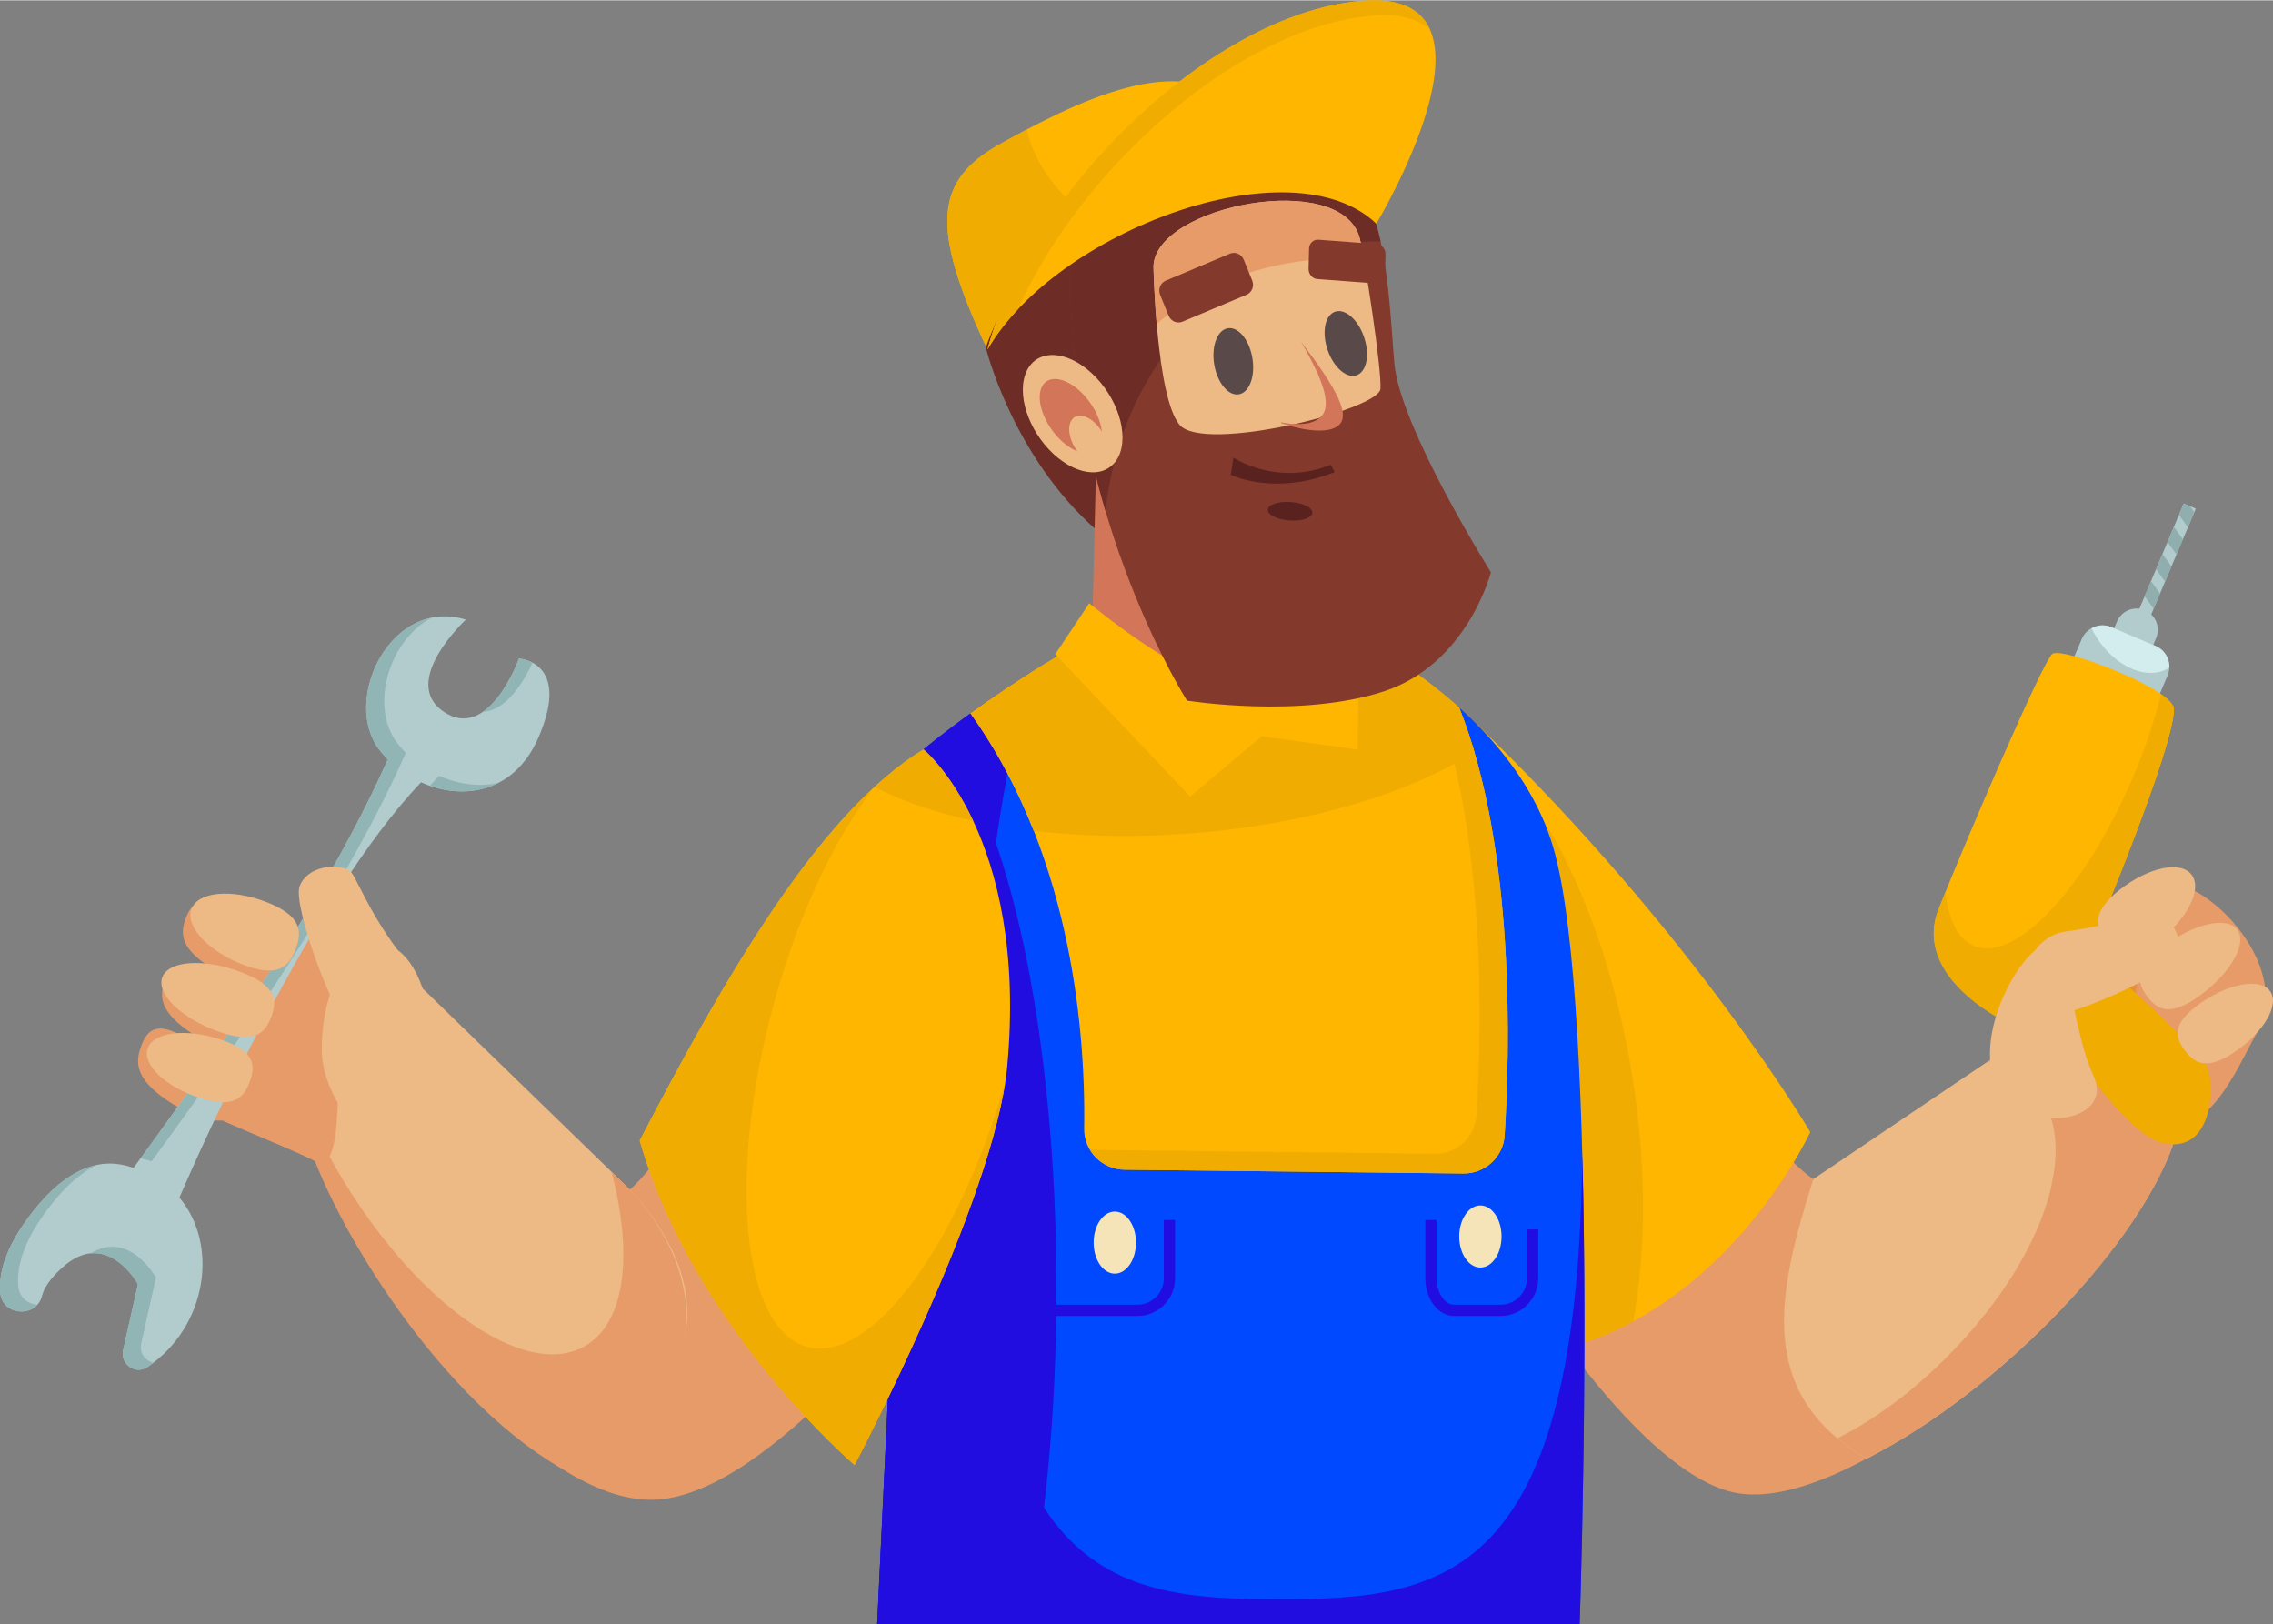 <?xml version="1.0" encoding="UTF-8"?> <svg xmlns="http://www.w3.org/2000/svg" xmlns:xlink="http://www.w3.org/1999/xlink" xmlns:xodm="http://www.corel.com/coreldraw/odm/2003" xml:space="preserve" width="1398px" height="999px" version="1.1" style="shape-rendering:geometricPrecision; text-rendering:geometricPrecision; image-rendering:optimizeQuality; fill-rule:evenodd; clip-rule:evenodd" viewBox="0 0 1166.25 833.05"><rect x="0" y="0" width="1166.25" height="833.05" fill="#808080" stroke="none"/> <defs> <style type="text/css"> .fil5 {fill:#0049FF;fill-rule:nonzero} .fil6 {fill:#220DE0;fill-rule:nonzero} .fil16 {fill:#59221E;fill-rule:nonzero} .fil15 {fill:#5A4949;fill-rule:nonzero} .fil3 {fill:#6D2C25;fill-rule:nonzero} .fil10 {fill:#84392D;fill-rule:nonzero} .fil14 {fill:#91AEAF;fill-rule:nonzero} .fil17 {fill:#91B4B5;fill-rule:nonzero} .fil12 {fill:#B2CCCE;fill-rule:nonzero} .fil9 {fill:#D27558;fill-rule:nonzero} .fil13 {fill:#D3ECED;fill-rule:nonzero} .fil4 {fill:#E79B69;fill-rule:nonzero} .fil8 {fill:#E88D3A;fill-rule:nonzero} .fil7 {fill:#EDB984;fill-rule:nonzero} .fil2 {fill:#F0AC00;fill-rule:nonzero} .fil11 {fill:#F4E4B8;fill-rule:nonzero} .fil0 {fill:#F4EEE1;fill-rule:nonzero} .fil1 {fill:#FFB600;fill-rule:nonzero} </style> </defs> <g id="Слой_x0020_1">  <path class="fil0" d="M1152.68 256.74c0,-0.06 0,-0.12 0,-0.19l0 -9.01c0,0.06 0,0.13 0,0.19l0 9.01z"></path> <path class="fil1" d="M635.33 55.87c-27.59,-32.46 -85.55,-2.49 -122.07,17.79 -33.7,18.72 -36.25,42.4 -6.59,105.51l169.17 -68.03c0,0 -4.65,-13.06 -40.51,-55.27z"></path> <path class="fil2" d="M526.8 66.31c-4.75,2.51 -9.29,5 -13.54,7.35 -33.7,18.72 -36.25,42.4 -6.59,105.51l114.63 -46.1c-47.9,-4.08 -86.27,-31.51 -94.5,-66.76z"></path> <path class="fil3" d="M584.07 95.92c-51.87,3.64 -78.24,82.19 -78.24,82.19 0,0 13.49,55.58 56.67,93.56l13.22 -4.58c0,0 60.23,-174.82 8.35,-171.17z"></path> <path class="fil4" d="M886.11 558.48c0,0 34.05,41.61 46.38,47.43 12.33,5.81 56.36,-24.02 56.36,-24.02l36.4 118.65c0,0 -79.77,71.36 -131.33,65.67 -51.56,-5.71 -118.05,-117.35 -118.05,-117.35l110.24 -90.38z"></path> <path class="fil4" d="M353.28 569.77c0,0 -22.48,39.17 -36.67,44.57 -14.2,5.41 -62.02,-52.22 -62.02,-52.22l-47.87 109.89c0,0 71.56,101.11 130.68,97.13 59.12,-3.98 138.07,-111.27 138.07,-111.27l-122.19 -88.1z"></path> <path class="fil1" d="M757.83 371.54l17.22 325.13c104.46,-8.7 153.78,-116.06 153.78,-116.06 0,0 -59.48,-101.55 -171,-209.07z"></path> <path class="fil2" d="M758.32 380.75l16.73 315.92c23.84,-1.98 44.78,-9.14 62.95,-18.96 6.66,-35.95 6.96,-80.13 -0.68,-126.94 -12.75,-78.14 -44.13,-142.4 -79,-170.02z"></path> <path class="fil5" d="M450.08 833.05l360.43 0c0,0 10.97,-316.27 -13.7,-398.96 -24.66,-82.7 -135.03,-128.3 -159.58,-132.02 -47.88,-7.26 -174.09,82.69 -190.05,108.81 -15.96,26.11 11.61,239.37 11.61,239.37l-8.71 182.8z"></path> <path class="fil6" d="M811.86 591.86c-2.07,219.08 -70.91,228.44 -155.6,228.44 -85.99,0 -155.7,-9.49 -155.7,-238.51 0,-88.01 10.32,-169.56 27.88,-236.69 -38.81,24.59 -73.41,52.92 -81.26,65.78 -15.96,26.11 11.61,239.37 11.61,239.37l-8.71 182.8 360.43 0c0,0 4.4,-127.08 1.35,-241.19z"></path> <path class="fil6" d="M526.12 833.05c10.05,-48.82 15.96,-108.09 15.96,-172.06 0,-130.81 -24.65,-242.15 -59.1,-284 -17.92,13.98 -31.28,26.49 -35.8,33.89 -15.96,26.11 11.61,239.37 11.61,239.37l-8.71 182.8 76.04 0z"></path> <path class="fil1" d="M328.22 584.97c27.56,95.74 110.26,166.47 110.26,166.47 0,0 72.08,-136.41 78.34,-204.56 10.88,-118.6 -42.96,-162.58 -42.96,-162.58 -53.52,32.38 -101.98,117.03 -145.64,200.67z"></path> <path class="fil2" d="M414.21 690.85c-33.37,-9.04 -41.21,-87.3 -17.51,-174.81 12.63,-46.64 31.68,-86.5 51.76,-112.18 -43.56,40.12 -83.6,110.91 -120.24,181.11 27.56,95.74 110.26,166.47 110.26,166.47 0,0 66.73,-126.31 77.33,-196.55 -24.16,84.32 -69.02,144.78 -101.6,135.96z"></path> <path class="fil2" d="M473.86 384.3c-8.49,5.14 -16.84,11.72 -25.08,19.27 13.85,7.23 30.99,13.13 50.56,17.39 -12.08,-25.7 -25.48,-36.66 -25.48,-36.66z"></path> <path class="fil7" d="M930.42 604.72c-18.86,59.48 -29.34,110.1 27.23,143.47 68.53,-34.59 143.39,-112.44 159.36,-167.34l-57.89 -62.88 -128.7 86.75z"></path> <path class="fil4" d="M1059.12 517.97l-39.47 26.6c12.3,-1.59 15.22,6.31 22.59,12.86 24.06,21.39 13.54,75.28 -32.83,127.44 -21.39,24.06 -45.04,42.23 -66.7,52.84 4.37,3.65 9.31,7.15 14.94,10.48 68.53,-34.59 143.39,-112.44 159.36,-167.34l-57.89 -62.88z"></path> <path class="fil7" d="M323.16 610.12c53.68,58.19 29.22,114.08 -34.06,132.46 -66.96,-38.99 -123.57,-124.1 -133.61,-165.72l61.02 -70.23 106.65 103.49z"></path> <path class="fil4" d="M323.16 610.12l-9.43 -9.15c11.2,42.4 7.2,77.54 -13.64,89.48 -31.33,17.95 -88.64,-23.19 -128.01,-91.91 -4.9,-8.55 -9.29,-17.13 -13.16,-25.63l-3.43 3.95c10.04,41.62 65.21,137.08 132.16,176.06 63.29,-18.37 89.19,-84.61 35.51,-142.8z"></path> <path class="fil4" d="M1112.23 454.89c-11.13,6.54 -38.99,24.41 -60.94,59.69 -8.12,13.06 -5.59,29.86 5.88,40.4l13.58 12.48c9.95,9.14 34.55,17.2 51.31,9.6 17.6,-7.97 27.85,-33.04 35.73,-47.14 20.65,-36.99 -31.81,-83.11 -45.56,-75.03z"></path> <polygon class="fil8" points="1064.01,453.41 1098.85,488.18 1093.57,525.04 1041.38,483.62 "></polygon> <path class="fil2" d="M1044.6 510.17c0,0 41.19,70.41 64.91,76.02 23.73,5.6 26.73,-23.47 23.83,-36.41 -2.9,-12.94 -68.12,-66.89 -68.12,-66.89l-20.62 27.28z"></path> <path class="fil1" d="M637.23 302.07c-30.77,-4.67 -93.87,30.82 -139.29,63.71 49.17,68.45 59.27,155.99 58.33,212.94 -0.19,11.59 9.13,21.07 20.72,21.2l173.88 1.94c11.13,0.13 20.45,-8.47 21.15,-19.58 2.72,-43.06 5.56,-147.16 -23.35,-219.47 -41.66,-37.57 -95.24,-58.29 -111.44,-60.74z"></path> <path class="fil2" d="M748.67 362.81c-10.39,-9.38 -20.34,-15.43 -14.48,-10.14 28.9,72.31 26.07,176.41 23.34,219.47 -0.7,11.11 -10.01,19.71 -21.15,19.58l-173.88 -1.94c-1.16,-0.01 -2.28,-0.19 -3.39,-0.38 3.58,6.19 10.2,10.43 17.88,10.52l173.88 1.94c11.13,0.13 20.45,-8.47 21.15,-19.58 2.72,-43.06 5.56,-147.16 -23.35,-219.47z"></path> <path class="fil2" d="M637.23 302.07c-30.77,-4.67 -93.87,30.82 -139.29,63.71 13.64,18.98 24.23,39.44 32.46,60.3 23.97,2.81 50.29,3.47 77.83,1.52 61.08,-4.33 114.56,-20.46 148.21,-42.04 -2.3,-7.83 -4.85,-15.47 -7.77,-22.75 -41.66,-37.57 -95.24,-58.29 -111.44,-60.74z"></path> <path class="fil9" d="M560.34 324.55l2.9 -119.68 86.32 -0.73 23.21 108.81c-7.25,58.03 -87.04,68.19 -112.43,11.6z"></path> <path class="fil1" d="M541.48 335.43l17.41 -26.11c0,0 58.34,48.11 80.51,42.8 14.44,-3.46 34.1,-48.6 34.1,-48.6l23.94 20.31 -0.87 60.52 -49.24 -6.76 -36.7 30.9 -69.15 -73.06z"></path> <path class="fil10" d="M549.24 146.58c1.56,121.64 59.8,212.68 59.8,212.68 0,0 57.89,9.32 100.92,-4.72 43.03,-14.05 55.02,-61.1 55.02,-61.1 0,0 -46.62,-74.2 -49.55,-107.15 -2.94,-32.95 -3.43,-95.92 -35.89,-106.65 -32.47,-10.74 -131.3,-11.31 -130.3,66.94z"></path> <path class="fil3" d="M704.78 123.65c1.19,0 2.37,0.07 3.56,0.1 -4.59,-20.82 -12.8,-38.82 -28.8,-44.11 -32.47,-10.74 -131.3,-11.31 -130.3,66.94 0.56,43.27 8.3,82.63 18.02,115.43 8.27,-77.94 66.67,-138.36 137.52,-138.36z"></path> <path class="fil7" d="M555.49 187.52c-13.85,-9.64 -27.34,-6.47 -30.16,7.08 -2.81,13.54 6.13,32.33 19.97,41.97 13.83,9.64 27.34,6.47 30.15,-7.07 2.81,-13.55 -6.13,-32.34 -19.96,-41.98z"></path> <path class="fil1" d="M701.03 0.12c-76.77,4.3 -172.44,96.5 -194.36,179.05 34.89,-60.67 155.87,-106.21 199.5,-64.59 0,0 71.62,-118.77 -5.14,-114.46z"></path> <path class="fil7" d="M591.83 136.52c0,0 1.36,66.86 13.38,81.26 12.23,14.66 102.35,-7.65 103.07,-18.48 0.69,-10.45 -8.21,-67.78 -10.6,-77.16 -9.06,-35.59 -105.18,-16.87 -105.85,14.38z"></path> <path class="fil4" d="M689.68 132.34c3.39,0 6.74,0.13 10.07,0.33 -0.86,-4.88 -1.6,-8.67 -2.07,-10.53 -9.06,-35.59 -105.18,-16.87 -105.85,14.38 0,0 0.27,13.43 1.66,29.53 23.22,-20.62 57.68,-33.71 96.19,-33.71z"></path> <path class="fil9" d="M551.87 198.57c-8.71,-6.66 -16.86,-5.48 -18.2,2.65 -1.34,8.12 4.64,20.12 13.36,26.79 8.72,6.67 16.86,5.48 18.2,-2.64 1.34,-8.13 -4.64,-20.13 -13.36,-26.8z"></path> <path class="fil7" d="M560.43 215.62c-5.32,-4.11 -10.52,-3.08 -11.62,2.3 -1.1,5.38 2.32,13.07 7.64,17.17 5.31,4.11 10.51,3.08 11.61,-2.29 1.1,-5.38 -2.32,-13.07 -7.63,-17.18z"></path> <path class="fil2" d="M706.4 7.76c13.06,-0.74 21.75,2.15 27.3,7.35 -4.34,-9.88 -14.17,-16.03 -32.67,-14.99 -76.77,4.3 -172.44,96.5 -194.36,179.05 4.06,-7.08 9.35,-13.94 15.5,-20.49 33.16,-74.08 116.11,-147.1 184.23,-150.92z"></path> <path class="fil11" d="M582.87 637.33c0,-8.8 -4.86,-15.93 -10.86,-15.93 -6,0 -10.86,7.13 -10.86,15.93 0,8.8 4.86,15.93 10.86,15.93 6,0 10.86,-7.13 10.86,-15.93z"></path> <path class="fil11" d="M770.43 634.19c0,-8.8 -4.86,-15.93 -10.86,-15.93 -6,0 -10.86,7.13 -10.86,15.93 0,8.8 4.86,15.93 10.86,15.93 6,0 10.86,-7.13 10.86,-15.93z"></path> <path class="fil6" d="M583.59 674.99l-46.34 0 0 -5.8 46.34 0c7.46,0 13.53,-6.06 13.53,-13.51l0 -29.94 5.79 0 0 29.94c0,10.64 -8.66,19.31 -19.32,19.31z"></path> <path class="fil6" d="M769.95 674.99l-23.86 0c-8.14,0 -14.76,-8.67 -14.76,-19.31l0 -29.94 5.79 0 0 29.94c0,7.32 4.11,13.51 8.97,13.51l23.86 0c7.45,0 13.52,-6.06 13.52,-13.51l0 -25.11 5.79 0 0 25.11c0,10.64 -8.66,19.31 -19.31,19.31z"></path> <path class="fil12" d="M1106.03 331.24l-22.74 -9.68c-5.89,-2.5 -12.69,0.24 -15.19,6.13l-15.91 37.4 44.05 18.74 15.91 -37.41c2.51,-5.88 -0.24,-12.68 -6.12,-15.18z"></path> <polygon class="fil12" points="1126.64,260.78 1120.44,258.15 1088.05,335.03 1094.24,337.66 "></polygon> <path class="fil12" d="M1100.5 312.89c-5.54,-2.35 -11.94,0.23 -14.3,5.77l-5.05 11.86 20.08 8.54 5.04 -11.86c2.36,-5.54 -0.22,-11.95 -5.77,-14.31z"></path> <path class="fil13" d="M1106.03 331.24l-22.74 -9.68c-3.41,-1.44 -7.09,-1.09 -10.1,0.56 0.28,0.58 0.48,1.17 0.79,1.74 9.28,16.96 26.37,25.47 38.18,19.02 0.34,-0.18 0.58,-0.47 0.89,-0.67 0.13,-4.62 -2.51,-9.06 -7.02,-10.97z"></path> <polygon class="fil14" points="1108.29,304.32 1103.67,297.95 1100.38,305.76 1105,312.13 "></polygon> <polygon class="fil14" points="1114.15,290.41 1109.53,284.04 1106.25,291.85 1110.86,298.22 "></polygon> <polygon class="fil14" points="1120.01,276.5 1115.39,270.13 1112.11,277.94 1116.73,284.31 "></polygon> <polygon class="fil14" points="1125.87,262.59 1123.64,259.51 1120.44,258.15 1117.97,264.02 1122.59,270.39 "></polygon> <path class="fil1" d="M1115.44 363.69c-0.32,20.29 -38.42,112.19 -53.13,146.95 -3.51,8.3 -11.16,14.08 -20.1,15.24 -4.07,0.53 -8.2,0.07 -12.06,-1.36 0,0 -49.42,-22.81 -35.49,-58.26 12.59,-32.04 53.74,-128.03 58.46,-131.02 5.66,-3.59 62.49,18.29 62.32,28.45z"></path> <path class="fil2" d="M1115.44 363.69c0.03,-2.16 -2.52,-4.85 -6.6,-7.72 -3.15,12.35 -7.37,25.34 -12.77,38.56 -24.11,58.99 -61.36,99.57 -83.2,90.65 -8.27,-3.38 -13.13,-13.39 -14.69,-27.71 -1.33,3.27 -2.52,6.25 -3.52,8.79 -13.93,35.45 35.49,58.26 35.49,58.26 3.86,1.43 7.99,1.89 12.06,1.36 8.94,-1.16 16.59,-6.94 20.1,-15.24 14.71,-34.76 52.81,-126.66 53.13,-146.95z"></path> <path class="fil4" d="M108.75 496.54c-16.2,-9.97 -16.37,-17.7 -13.47,-25.52 2.87,-7.75 7.7,-12.7 23.76,-3.24 16.44,9.69 27.85,24.28 25.1,32.44 -2.77,8.24 -18.79,6.52 -35.39,-3.68z"></path> <path class="fil4" d="M99.14 530.46c-17.28,-11.27 -17.54,-19.35 -14.54,-27.34 2.96,-7.93 8.02,-12.83 25.15,-2.11 17.57,10.99 29.87,26.85 27.03,35.24 -2.86,8.46 -19.92,5.78 -37.64,-5.79z"></path> <path class="fil4" d="M85.93 564.47c-16.56,-11.19 -16.6,-19.6 -13.48,-28.03 3.09,-8.35 8.15,-13.62 24.56,-3 16.81,10.88 28.37,26.99 25.41,35.81 -2.99,8.91 -19.52,6.68 -36.49,-4.78z"></path> <path class="fil4" d="M137.75 476.68c13.29,1.23 15.45,-1.55 51.44,21.91 13.33,8.69 18.31,25.61 12.16,40.61l-25.47 -11.15c-5.33,13.01 2.71,76.08 -14.27,67.49 -19.52,-9.87 -54.17,-21.9 -67.72,-31.67 -8.64,-6.8 27.44,-88.69 43.86,-87.19z"></path> <path class="fil7" d="M194.3 483.79c15.89,0.25 27.72,24.97 26.69,54.13 -1,28.02 5.9,60.5 -8.49,61.1 -14.6,0.6 -47.33,-31.68 -47.43,-60.46 -0.11,-29.98 13.08,-55.02 29.23,-54.77z"></path> <path class="fil15" d="M642.72 184.53c-1.24,-9.4 -6.7,-16.73 -12.19,-16.37 -5.48,0.35 -8.92,8.27 -7.68,17.67 1.25,9.4 6.7,16.73 12.19,16.37 5.49,-0.36 8.93,-8.27 7.68,-17.67z"></path> <path class="fil10" d="M631.01 129.97l-32.87 13.83c-2.76,1.16 -4.06,4.41 -2.91,7.26l4.37 10.73c1.16,2.86 4.34,4.22 7.11,3.06l32.87 -13.83c2.77,-1.16 4.06,-4.41 2.91,-7.26l-4.37 -10.74c-1.16,-2.85 -4.34,-4.21 -7.11,-3.05z"></path> <path class="fil15" d="M700.18 173.77c-2.73,-9.09 -9.29,-15.45 -14.63,-14.2 -5.35,1.25 -7.46,9.63 -4.72,18.73 2.74,9.09 9.3,15.44 14.64,14.2 5.35,-1.25 7.46,-9.64 4.71,-18.73z"></path> <path class="fil10" d="M706.43 125.04l-30.06 -2.24c-2.53,-0.19 -4.64,1.87 -4.71,4.6l-0.25 10.29c-0.07,2.73 1.93,5.1 4.46,5.29l30.06 2.24c2.53,0.19 4.63,-1.87 4.7,-4.6l0.26 -10.3c0.06,-2.73 -1.93,-5.1 -4.46,-5.28z"></path> <path class="fil9" d="M667.59 175.18c11.97,20.84 16.68,34.26 8.74,39.66 -4.95,3.38 -12.75,2.86 -19.01,1.64l-0.09 0.43c0,0 19.66,7.07 28.41,1.99 8.65,-5.03 -0.09,-19.93 -18.05,-43.72z"></path> <path class="fil16" d="M632.81 234.57l-1.31 8.87c0.92,0.44 22.94,10.76 53.29,-1.43l-2.02 -3.71c-27.85,11.17 -49.75,-3.63 -49.96,-3.73z"></path> <path class="fil16" d="M673.36 262.92c-0.17,2.62 -5.43,4.38 -11.74,3.94 -6.31,-0.44 -11.29,-2.92 -11.13,-5.54 0.17,-2.62 5.43,-4.38 11.74,-3.94 6.32,0.44 11.3,2.92 11.13,5.54z"></path> <path class="fil7" d="M1128.65 514.77c-14.48,10.29 -12.71,17.19 -7.7,23.9 4.96,6.65 11.26,10.63 25.72,0.81 14.79,-10.07 23.08,-24.05 18.15,-31.08 -4.98,-7.09 -21.34,-4.16 -36.17,6.37z"></path> <path class="fil7" d="M1110.03 485.41c-15.27,11.55 -13.51,18.76 -8.36,25.62 5.1,6.79 11.64,10.72 26.9,-0.32 15.65,-11.33 24.55,-26.53 19.47,-33.74 -5.13,-7.29 -22.34,-3.41 -38.01,8.44z"></path> <path class="fil7" d="M1087.62 456.28c-14.53,11.41 -12.47,18.9 -7.07,26.14 5.34,7.16 11.97,11.41 26.5,0.53 14.89,-11.16 22.95,-26.52 17.62,-34.11 -5.38,-7.67 -22.14,-4.25 -37.05,7.44z"></path> <path class="fil7" d="M1047.8 485c-13.82,6.73 -35.67,48.15 -22.94,73.15 12.23,24.03 60.82,18.62 49.24,-6.51 -12.06,-26.19 -12.26,-73.48 -26.3,-66.64z"></path> <path class="fil7" d="M1105.42 467.44c-3.38,-0.98 -18.92,6.81 -45.39,10.24 -18.58,2.4 -28.02,27.01 -15.76,44.46 15.29,1.54 68.44,-22.85 72.67,-31.51 4.62,-9.45 -4.15,-21.04 -11.52,-23.19z"></path> <path class="fil12" d="M266.28 337.68c0,0 -15.32,42.77 -38.48,27.4 -23.17,-15.38 11.2,-47.36 11.2,-47.36 -38.61,-11.82 -64.01,41.49 -44.24,66.96 1.3,1.67 2.71,3.25 4.2,4.76 -28.27,63.77 -75.93,135.29 -130.46,209.57 -10.19,-3.7 -31.2,-7.23 -56.01,28.27 -10.16,14.55 -13.22,26.64 -12.35,35.91 1.12,11.78 18.46,13 21.38,1.54 1.02,-3.98 4.04,-8.84 10.48,-14.64 22.87,-20.59 38.78,8.57 38.78,8.57l-7.6 33.84c-1.61,7.13 6.32,12.82 12.37,8.74 31.2,-21.04 36.59,-63.27 16.49,-86.99 10.5,-24.43 67.58,-153.71 123.98,-213.08 21.21,9.55 47.63,5.71 60.11,-22.67 17.31,-39.4 -9.85,-40.82 -9.85,-40.82z"></path> <path class="fil17" d="M198.96 389.44c-27.64,62.35 -73.84,132.13 -126.86,204.64 2.13,0.42 4.04,0.98 5.65,1.57 54.54,-74.28 102.19,-145.8 130.47,-209.57 -1.49,-1.51 -2.9,-3.09 -4.2,-4.76 -14.64,-18.85 -4.51,-52.94 17.39,-64.59 -28.06,5.73 -43.22,46.61 -26.65,67.95 1.3,1.67 2.71,3.25 4.2,4.76z"></path> <path class="fil17" d="M273.22 339.82c-3.59,-1.93 -6.94,-2.14 -6.94,-2.14 0,0 -6.95,19.36 -18.55,27.34 12.42,-0.56 21.47,-16.52 25.49,-25.2z"></path> <path class="fil17" d="M225.28 397.82c-1.58,1.65 -3.15,3.38 -4.73,5.14 11.58,4.04 24.23,4.06 35.13,-1.52 -10.01,2.25 -20.74,0.72 -30.4,-3.62z"></path> <path class="fil17" d="M72.43 689.15l7.6 -33.85c0,0 -13.57,-24.76 -33.65,-12.38 14.87,-1.58 24.4,15.74 24.4,15.74l-7.6 33.84c-1.61,7.13 6.32,12.82 12.37,8.74 1.07,-0.72 2.04,-1.53 3.05,-2.29 -4.04,-1 -7.24,-5.05 -6.17,-9.8z"></path> <path class="fil17" d="M9.4 659.83c-0.88,-9.27 2.18,-21.36 12.35,-35.91 10.02,-14.34 19.41,-22.24 27.73,-26.41 -10.3,2.2 -23.04,9.82 -36.99,29.77 -10.16,14.55 -13.22,26.64 -12.35,35.91 0.94,9.87 13.25,12.3 18.94,6.08 -4.72,-0.47 -9.14,-3.69 -9.68,-9.44z"></path> <path class="fil7" d="M113.54 533.24c17.39,5.9 17.65,13.3 14.65,21.47 -2.98,8.1 -8.07,13.96 -25.3,8.51 -17.63,-5.58 -29.96,-17.01 -27.13,-25.48 2.87,-8.55 19.97,-10.53 37.78,-4.5z"></path> <path class="fil7" d="M123.41 498.46c18.54,6.91 18.91,14.61 15.81,22.98 -3.07,8.28 -8.42,14.15 -26.8,7.73 -18.85,-6.58 -32.14,-19.03 -29.21,-27.73 2.95,-8.79 21.17,-10.08 40.2,-2.98z"></path> <path class="fil7" d="M137.11 462.77c17.77,6.99 17.92,15.06 14.69,23.87 -3.21,8.73 -8.54,14.95 -26.15,8.47 -18.05,-6.64 -30.56,-19.5 -27.5,-28.65 3.09,-9.25 20.73,-10.86 38.96,-3.69z"></path> <path class="fil7" d="M179.23 446.39c3.16,1.79 8.52,18.98 24.98,41.14 11.56,15.54 0.02,40.41 -21.78,43.97 -12.13,-10.24 -32.15,-67.42 -28.74,-76.84 3.72,-10.29 18.64,-12.19 25.54,-8.27z"></path> </g> </svg> 